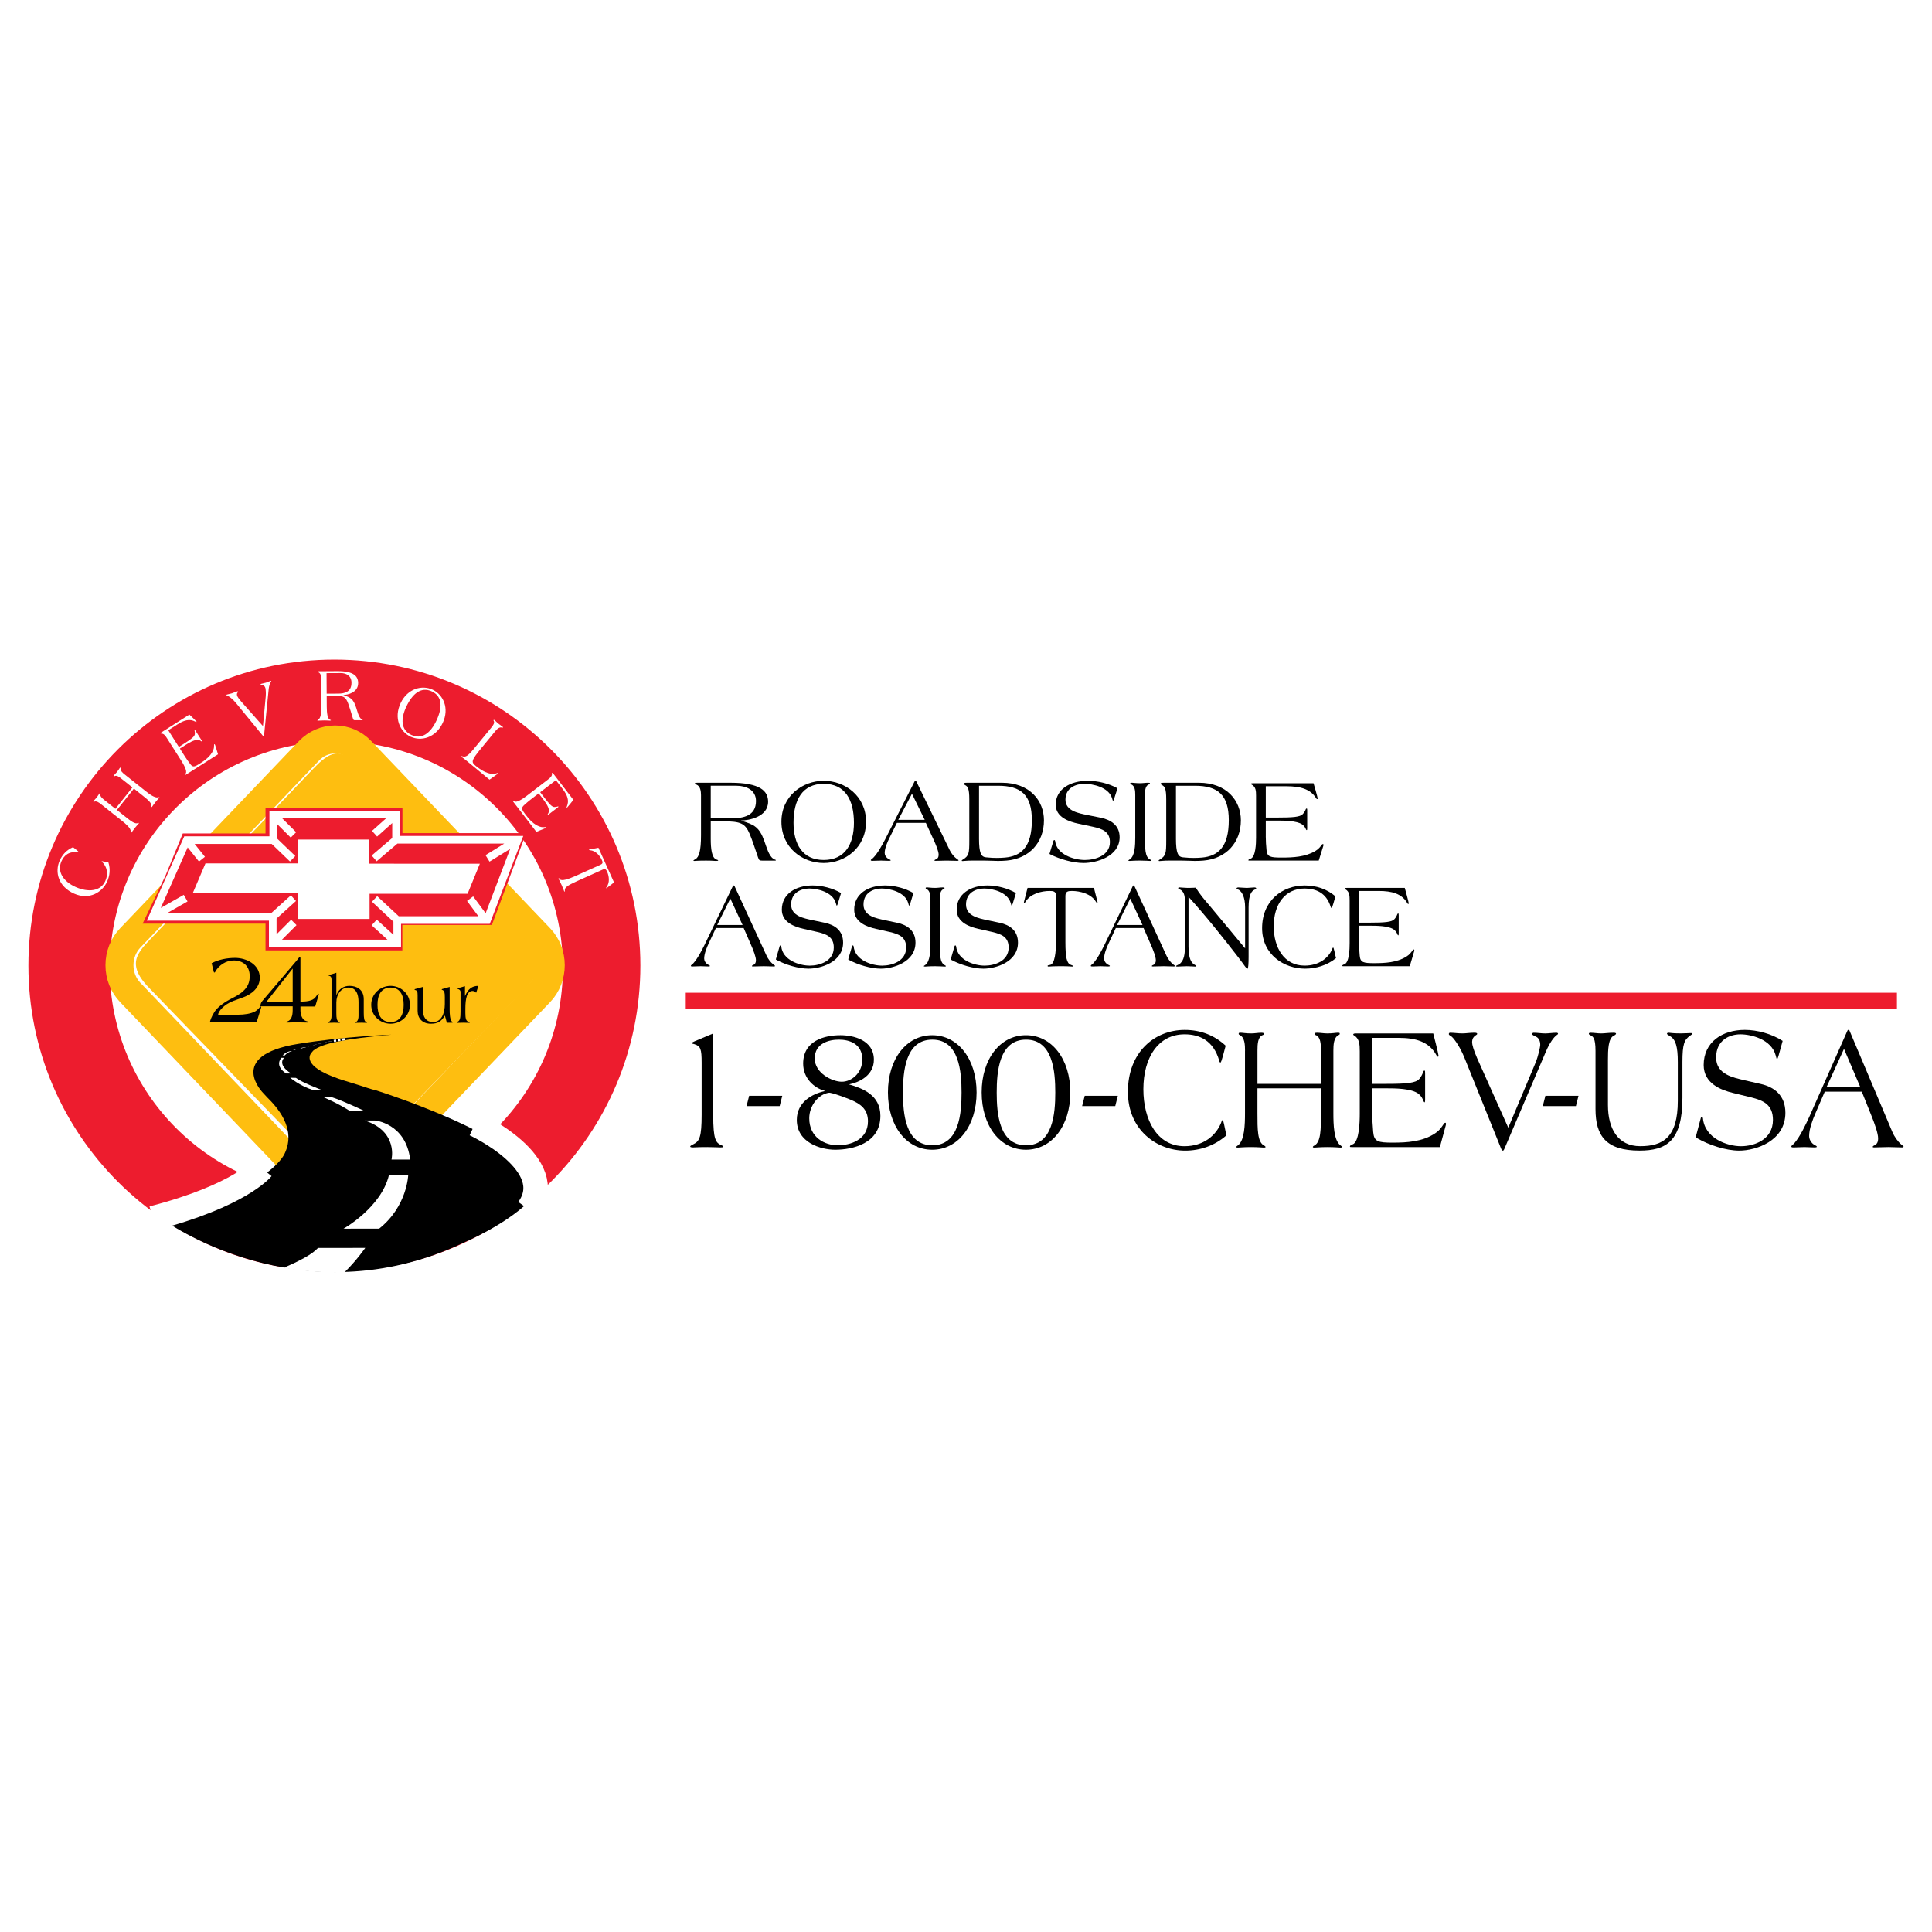 <?xml version="1.0" encoding="utf-8"?>
<!-- Generator: Adobe Illustrator 13.0.0, SVG Export Plug-In . SVG Version: 6.00 Build 14948)  -->
<!DOCTYPE svg PUBLIC "-//W3C//DTD SVG 1.0//EN" "http://www.w3.org/TR/2001/REC-SVG-20010904/DTD/svg10.dtd">
<svg version="1.0" id="Layer_1" xmlns="http://www.w3.org/2000/svg" xmlns:xlink="http://www.w3.org/1999/xlink" x="0px" y="0px"
	 width="192.756px" height="192.756px" viewBox="0 0 192.756 192.756" enable-background="new 0 0 192.756 192.756"
	 xml:space="preserve">
<g>
	<polygon fill-rule="evenodd" clip-rule="evenodd" fill="#FFFFFF" points="0,0 192.756,0 192.756,192.756 0,192.756 0,0 	"/>
	
		<line fill="none" stroke="#ED1C2E" stroke-width="1.581" stroke-miterlimit="2.613" x1="68.417" y1="99.834" x2="189.258" y2="99.834"/>
	<path fill-rule="evenodd" clip-rule="evenodd" d="M70.911,83.703c0,0.965,0.102,1.894,0.564,2.051
		c0.079,0.024,0.181,0.06,0.181,0.097c0,0.024-0.09,0.048-0.226,0.048c-0.113,0-0.316-0.036-0.994-0.036
		c-0.846,0-1.105,0.036-1.151,0.036c-0.045,0-0.102-0.012-0.102-0.048c0-0.024,0.102-0.073,0.181-0.121
		c0.384-0.205,0.576-0.844,0.576-2.4v-4.005c0-0.386-0.068-0.88-0.44-1.037c-0.124-0.048-0.169-0.097-0.169-0.133
		c0-0.037,0.056-0.06,0.226-0.06h3.318c3.002,0,3.759,0.844,3.759,1.894c0,1.532-1.964,1.87-2.676,1.87v0.024
		c1.298,0.386,1.806,0.639,2.303,2.039c0.214,0.579,0.439,1.447,0.879,1.749c0.192,0.133,0.271,0.097,0.271,0.157
		c0,0.024-0.012,0.036-0.079,0.036h-1.298c-0.248,0-0.305-0.024-0.406-0.326c-0.249-0.736-0.598-1.785-0.835-2.34
		c-0.451-1.05-0.88-1.255-2.652-1.255h-1.23V83.703L70.911,83.703z M70.911,81.641h2.088c1.14,0,2.426-0.229,2.426-1.725
		c0-1.109-0.993-1.521-1.941-1.521h-2.573V81.641L70.911,81.641z"/>
	<path fill-rule="evenodd" clip-rule="evenodd" d="M77.963,81.978c0-2.557,2.099-4.077,4.221-4.077c2.123,0,4.222,1.52,4.222,4.077
		c0,2.605-2.099,4.125-4.222,4.125C80.062,86.104,77.963,84.583,77.963,81.978L77.963,81.978z M85.198,82.087
		c0-2.268-0.869-3.884-3.014-3.884c-2.144,0-3.013,1.617-3.013,3.884c0,2.099,0.869,3.715,3.013,3.715
		C84.329,85.802,85.198,84.186,85.198,82.087L85.198,82.087z"/>
	<path fill-rule="evenodd" clip-rule="evenodd" d="M89.485,82.099l-0.722,1.459c-0.226,0.446-0.497,1.073-0.497,1.543
		c0,0.206,0.113,0.398,0.282,0.531c0.136,0.109,0.316,0.133,0.316,0.205c0,0.037-0.067,0.049-0.169,0.049
		c-0.271,0-0.53-0.024-0.79-0.024c-0.271,0-0.553,0.024-0.824,0.024c-0.102,0-0.204,0-0.204-0.061c0-0.072,0.169-0.157,0.237-0.229
		c0.463-0.47,0.892-1.278,1.163-1.785l2.968-5.838c0.022-0.048,0.045-0.072,0.079-0.072h0.022c0.035,0,0.08,0.047,0.08,0.072
		l3.33,6.852c0.158,0.326,0.429,0.664,0.71,0.869c0.102,0.073,0.17,0.109,0.17,0.133c0,0.024-0.012,0.061-0.113,0.061
		c-0.327,0-0.711-0.024-1.06-0.024c-0.351,0-0.825,0.024-1.14,0.024c-0.057,0-0.091-0.012-0.091-0.036
		c0-0.073,0.102-0.084,0.214-0.145c0.102-0.06,0.203-0.169,0.203-0.435c0-0.325-0.248-0.953-0.542-1.58l-0.733-1.592H89.485
		L89.485,82.099z M90.986,79.192l-1.366,2.605h2.641L90.986,79.192L90.986,79.192z"/>
	<path fill-rule="evenodd" clip-rule="evenodd" d="M96.707,79.759c0-1.085-0.146-1.291-0.429-1.436
		c-0.067-0.048-0.124-0.073-0.124-0.133c0-0.048,0.034-0.096,0.338-0.096h3.465c2.8,0,4.199,1.809,4.199,3.751
		c0,2.208-1.468,3.824-3.725,4.017c-0.282,0.024-0.576,0.036-0.869,0.036s-0.801-0.036-1.32-0.036h-1.287
		c-0.485,0-0.79,0.048-0.925,0.048c-0.045,0-0.079-0.012-0.079-0.036c0-0.049,0.045-0.073,0.125-0.121
		c0.598-0.362,0.631-0.639,0.631-1.894V79.759L96.707,79.759z M97.677,83.643c0,1.496,0.214,1.846,0.7,1.894
		c0.463,0.048,0.779,0.06,1.051,0.06c0.281,0,0.563-0.012,0.846-0.036c1.603-0.145,2.675-1.049,2.675-3.727
		c0-2.533-1.095-3.438-3.375-3.438h-1.896V83.643L97.677,83.643z"/>
	<path fill-rule="evenodd" clip-rule="evenodd" d="M107.609,82.183c-0.926-0.193-2.28-0.639-2.28-1.894
		c0-1.556,1.444-2.388,3.205-2.388c0.971,0,2.1,0.265,2.958,0.748l-0.316,0.989c-0.045,0.133-0.09,0.253-0.124,0.253
		s-0.057-0.108-0.102-0.253c-0.339-1.11-1.941-1.436-2.754-1.436c-0.824,0-1.896,0.374-1.896,1.58c0,1.158,1.389,1.363,2.179,1.532
		l1.331,0.266c1.005,0.205,1.896,0.748,1.896,1.954c0,1.918-2.313,2.569-3.6,2.569c-1.05,0-2.382-0.386-3.285-0.844
		c-0.079-0.036-0.112-0.061-0.112-0.073c0-0.012,0.011-0.048,0.022-0.072l0.372-1.219c0.012-0.048,0.046-0.084,0.091-0.084
		c0.033,0,0.067,0.037,0.079,0.097c0.146,1.351,1.873,1.894,2.968,1.894c1.038,0,2.494-0.446,2.494-1.785
		c0-1.05-0.768-1.328-1.704-1.532L107.609,82.183L107.609,82.183z"/>
	<path fill-rule="evenodd" clip-rule="evenodd" d="M113.265,79.312c0-0.386-0.023-0.905-0.418-1.062
		c-0.045-0.024-0.079-0.036-0.079-0.084c0-0.072,0.034-0.072,0.181-0.072c0.136,0,0.384,0.048,0.802,0.048
		c0.259,0,0.529-0.048,0.789-0.048c0.046,0,0.192,0,0.192,0.06c0,0.048-0.022,0.084-0.079,0.096
		c-0.384,0.121-0.418,0.591-0.418,1.062v4.246c0,1.097,0,1.954,0.508,2.195c0.091,0.036,0.125,0.072,0.125,0.108
		c0,0.024-0.057,0.036-0.125,0.036c-0.102,0-0.451-0.036-0.992-0.036c-0.633,0-0.938,0.036-1.039,0.036
		c-0.09,0-0.136-0.012-0.136-0.048c0-0.024,0.08-0.061,0.158-0.121c0.497-0.337,0.531-1.399,0.531-2.171V79.312L113.265,79.312z"/>
	<path fill-rule="evenodd" clip-rule="evenodd" d="M116.355,79.759c0-1.085-0.147-1.291-0.43-1.436
		c-0.067-0.048-0.124-0.073-0.124-0.133c0-0.048,0.034-0.096,0.339-0.096h3.465c2.8,0,4.198,1.809,4.198,3.751
		c0,2.208-1.467,3.824-3.725,4.017c-0.281,0.024-0.575,0.036-0.868,0.036c-0.294,0-0.802-0.036-1.321-0.036h-1.287
		c-0.484,0-0.789,0.048-0.925,0.048c-0.045,0-0.079-0.012-0.079-0.036c0-0.049,0.045-0.073,0.124-0.121
		c0.599-0.362,0.633-0.639,0.633-1.894V79.759L116.355,79.759z M117.325,83.643c0,1.496,0.215,1.846,0.7,1.894
		c0.463,0.048,0.779,0.06,1.05,0.06c0.282,0,0.564-0.012,0.847-0.036c1.603-0.145,2.675-1.049,2.675-3.727
		c0-2.533-1.095-3.438-3.375-3.438h-1.896V83.643L117.325,83.643z"/>
	<path fill-rule="evenodd" clip-rule="evenodd" d="M126.286,83.438c0,0.471,0.034,0.928,0.079,1.399
		c0.068,0.663,0.384,0.723,1.536,0.723c1.095,0,2.324-0.06,3.307-0.639c0.361-0.217,0.485-0.398,0.677-0.651
		c0.034-0.036,0.068-0.06,0.102-0.06c0.034,0,0.057,0.024,0.057,0.06c0,0.036,0,0.084-0.022,0.145l-0.451,1.448h-6.862
		c-0.113,0-0.158,0-0.158-0.036c0-0.048,0.057-0.108,0.203-0.145c0.53-0.157,0.564-1.532,0.564-2.099v-4.21
		c0-0.458-0.022-0.869-0.429-1.085c-0.046-0.024-0.079-0.037-0.079-0.073c0-0.072,0.135-0.072,0.236-0.072h6.005l0.203,0.7
		c0.091,0.302,0.215,0.784,0.215,0.833c0,0.036-0.034,0.048-0.068,0.048c-0.033,0-0.079-0.06-0.112-0.121
		c-0.576-0.892-1.569-1.158-2.946-1.158h-2.055v3.124h1.096c1.625,0,2.313-0.06,2.584-0.337c0.17-0.181,0.237-0.313,0.316-0.506
		c0.022-0.037,0.045-0.061,0.079-0.061c0.057,0,0.057,0.073,0.057,0.193v1.773c0,0.073,0,0.193-0.046,0.193
		c-0.022,0-0.045-0.024-0.067-0.06c-0.079-0.181-0.158-0.338-0.384-0.507c-0.541-0.386-1.873-0.386-2.539-0.386h-1.096V83.438
		L126.286,83.438z"/>
	<path fill-rule="evenodd" clip-rule="evenodd" d="M71.426,92.591l-0.693,1.477c-0.217,0.452-0.477,1.086-0.477,1.562
		c0,0.208,0.109,0.403,0.271,0.537c0.13,0.109,0.303,0.134,0.303,0.208c0,0.036-0.065,0.049-0.163,0.049
		c-0.26,0-0.509-0.025-0.758-0.025c-0.26,0-0.53,0.025-0.79,0.025c-0.097,0-0.195,0-0.195-0.062c0-0.073,0.163-0.158,0.228-0.231
		c0.444-0.477,0.855-1.294,1.115-1.807l2.847-5.908c0.021-0.049,0.043-0.073,0.075-0.073h0.022c0.032,0,0.076,0.049,0.076,0.073
		l3.193,6.933c0.151,0.33,0.411,0.672,0.682,0.879c0.097,0.073,0.163,0.11,0.163,0.134c0,0.025-0.011,0.062-0.109,0.062
		c-0.313,0-0.682-0.025-1.017-0.025c-0.336,0-0.79,0.025-1.093,0.025c-0.054,0-0.086-0.013-0.086-0.037
		c0-0.074,0.097-0.086,0.205-0.147c0.097-0.061,0.195-0.171,0.195-0.439c0-0.33-0.238-0.964-0.52-1.599l-0.704-1.611H71.426
		L71.426,92.591z M72.865,89.65l-1.31,2.636h2.533L72.865,89.65L72.865,89.65z"/>
	<path fill-rule="evenodd" clip-rule="evenodd" d="M80.19,92.677c-0.888-0.195-2.187-0.647-2.187-1.916
		c0-1.575,1.386-2.417,3.074-2.417c0.931,0,2.014,0.269,2.836,0.757l-0.303,1.001c-0.044,0.134-0.087,0.256-0.12,0.256
		s-0.054-0.11-0.098-0.256c-0.324-1.123-1.861-1.453-2.641-1.453c-0.79,0-1.819,0.378-1.819,1.599c0,1.172,1.332,1.379,2.089,1.55
		l1.277,0.269c0.964,0.208,1.819,0.757,1.819,1.978c0,1.94-2.219,2.6-3.453,2.6c-1.007,0-2.284-0.391-3.15-0.854
		c-0.076-0.037-0.108-0.062-0.108-0.073c0-0.012,0.011-0.049,0.022-0.074l0.357-1.232c0.01-0.049,0.043-0.085,0.086-0.085
		c0.032,0,0.065,0.036,0.076,0.098c0.141,1.367,1.797,1.917,2.847,1.917c0.996,0,2.393-0.452,2.393-1.807
		c0-1.062-0.736-1.343-1.635-1.55L80.19,92.677L80.19,92.677z"/>
	<path fill-rule="evenodd" clip-rule="evenodd" d="M87.41,92.677c-0.888-0.195-2.187-0.647-2.187-1.916
		c0-1.575,1.386-2.417,3.074-2.417c0.931,0,2.014,0.269,2.836,0.757l-0.303,1.001c-0.043,0.134-0.086,0.256-0.119,0.256
		s-0.054-0.11-0.097-0.256c-0.325-1.123-1.862-1.453-2.642-1.453c-0.79,0-1.819,0.378-1.819,1.599c0,1.172,1.332,1.379,2.09,1.55
		l1.277,0.269c0.963,0.208,1.819,0.757,1.819,1.978c0,1.94-2.219,2.6-3.454,2.6c-1.007,0-2.284-0.391-3.149-0.854
		c-0.076-0.037-0.108-0.062-0.108-0.073c0-0.012,0.011-0.049,0.021-0.074l0.357-1.232c0.011-0.049,0.043-0.085,0.086-0.085
		c0.033,0,0.065,0.036,0.076,0.098c0.141,1.367,1.797,1.917,2.847,1.917c0.996,0,2.393-0.452,2.393-1.807
		c0-1.062-0.736-1.343-1.635-1.55L87.41,92.677L87.41,92.677z"/>
	<path fill-rule="evenodd" clip-rule="evenodd" d="M92.832,89.772c0-0.391-0.022-0.915-0.401-1.075
		c-0.043-0.024-0.076-0.037-0.076-0.084c0-0.074,0.033-0.074,0.173-0.074c0.129,0,0.368,0.049,0.768,0.049
		c0.25,0,0.509-0.049,0.758-0.049c0.042,0,0.184,0,0.184,0.061c0,0.049-0.022,0.085-0.076,0.097c-0.368,0.123-0.4,0.598-0.4,1.075
		v4.296c0,1.111,0,1.977,0.487,2.221c0.087,0.037,0.119,0.073,0.119,0.11c0,0.025-0.054,0.037-0.119,0.037
		c-0.098,0-0.433-0.037-0.953-0.037c-0.605,0-0.898,0.037-0.995,0.037c-0.087,0-0.13-0.012-0.13-0.048
		c0-0.025,0.076-0.062,0.152-0.122c0.476-0.342,0.509-1.416,0.509-2.197V89.772L92.832,89.772z"/>
	<path fill-rule="evenodd" clip-rule="evenodd" d="M97.635,92.677c-0.887-0.195-2.186-0.647-2.186-1.916
		c0-1.575,1.385-2.417,3.074-2.417c0.931,0,2.014,0.269,2.836,0.757l-0.303,1.001c-0.044,0.134-0.087,0.256-0.119,0.256
		s-0.055-0.11-0.098-0.256c-0.324-1.123-1.862-1.453-2.642-1.453c-0.79,0-1.818,0.378-1.818,1.599c0,1.172,1.332,1.379,2.089,1.55
		l1.277,0.269c0.964,0.208,1.818,0.757,1.818,1.978c0,1.94-2.219,2.6-3.452,2.6c-1.007,0-2.284-0.391-3.15-0.854
		c-0.076-0.037-0.108-0.062-0.108-0.073c0-0.012,0.011-0.049,0.021-0.074l0.357-1.232c0.011-0.049,0.043-0.085,0.086-0.085
		c0.032,0,0.065,0.036,0.076,0.098c0.14,1.367,1.797,1.917,2.847,1.917c0.996,0,2.392-0.452,2.392-1.807
		c0-1.062-0.735-1.343-1.634-1.55L97.635,92.677L97.635,92.677z"/>
	<path fill-rule="evenodd" clip-rule="evenodd" d="M109.142,88.588l0.346,1.355c0.011,0.048,0.022,0.085,0.022,0.122
		c0,0.024,0,0.048-0.022,0.048c-0.043,0-0.086-0.061-0.141-0.134c-0.476-0.806-1.591-1.086-2.403-1.086
		c-0.379,0-0.648,0.037-0.648,0.5v4.614c0,1.525,0.141,2.099,0.519,2.246c0.163,0.061,0.271,0.109,0.271,0.134
		c0,0.037-0.044,0.048-0.12,0.048c-0.075,0-0.335-0.037-1.093-0.037c-0.854,0-1.147,0.037-1.256,0.037
		c-0.087,0-0.097-0.037-0.097-0.073c0-0.061,0.118-0.061,0.271-0.097c0.433-0.123,0.573-1.208,0.573-2.478v-4.394
		c0-0.464-0.271-0.5-0.649-0.5c-0.812,0-1.927,0.28-2.403,1.086c-0.054,0.073-0.098,0.134-0.141,0.134
		c-0.021,0-0.021-0.024-0.021-0.048c0-0.037,0.011-0.074,0.021-0.122l0.347-1.355H109.142L109.142,88.588z"/>
	<path fill-rule="evenodd" clip-rule="evenodd" d="M111.325,92.591l-0.692,1.477c-0.217,0.452-0.477,1.086-0.477,1.562
		c0,0.208,0.108,0.403,0.271,0.537c0.13,0.109,0.303,0.134,0.303,0.208c0,0.036-0.065,0.049-0.162,0.049
		c-0.261,0-0.51-0.025-0.759-0.025c-0.259,0-0.529,0.025-0.79,0.025c-0.097,0-0.194,0-0.194-0.062c0-0.073,0.162-0.158,0.228-0.231
		c0.443-0.477,0.854-1.294,1.114-1.807l2.848-5.908c0.021-0.049,0.043-0.073,0.075-0.073h0.021c0.032,0,0.076,0.049,0.076,0.073
		l3.193,6.933c0.151,0.33,0.411,0.672,0.682,0.879c0.098,0.073,0.162,0.11,0.162,0.134c0,0.025-0.011,0.062-0.107,0.062
		c-0.314,0-0.683-0.025-1.018-0.025c-0.336,0-0.79,0.025-1.094,0.025c-0.054,0-0.086-0.013-0.086-0.037
		c0-0.074,0.097-0.086,0.205-0.147c0.098-0.061,0.194-0.171,0.194-0.439c0-0.33-0.237-0.964-0.52-1.599l-0.703-1.611H111.325
		L111.325,92.591z M112.766,89.65l-1.311,2.636h2.533L112.766,89.65L112.766,89.65z"/>
	<path fill-rule="evenodd" clip-rule="evenodd" d="M118.229,90.003c-0.011-0.646-0.086-1.099-0.584-1.294
		c-0.055-0.024-0.098-0.061-0.098-0.085c0-0.048,0.021-0.085,0.141-0.085c0.108,0,0.541,0.049,0.801,0.049
		c0.271,0,0.585-0.012,0.812-0.024c0.39,0.623,0.844,1.184,1.32,1.721l3.604,4.333v-4.077c0-1.037-0.313-1.55-0.606-1.745
		c-0.141-0.086-0.248-0.086-0.248-0.146c0-0.061,0.064-0.11,0.184-0.11c0.162,0,0.628,0.049,0.845,0.049
		c0.227,0,0.519-0.049,0.746-0.049c0.151,0,0.185,0.061,0.185,0.098s-0.054,0.073-0.174,0.134c-0.27,0.122-0.584,0.452-0.584,1.77
		v4.943c0,0.647-0.033,1.16-0.108,1.16h-0.021c-0.108,0-0.238-0.281-0.909-1.148c-1.32-1.708-3.27-4.174-4.958-6.017v4.968
		c0,1.245,0.314,1.611,0.552,1.77c0.152,0.11,0.228,0.11,0.228,0.171c0,0.037-0.032,0.048-0.087,0.048
		c-0.13,0-0.476-0.037-0.866-0.037c-0.227,0-0.822,0.037-0.952,0.037c-0.076,0-0.118-0.012-0.118-0.048
		c0-0.074,0.27-0.122,0.432-0.281c0.347-0.341,0.466-0.83,0.466-1.916V90.003L118.229,90.003z"/>
	<path fill-rule="evenodd" clip-rule="evenodd" d="M133.033,90.138c-0.086,0.28-0.14,0.451-0.194,0.451
		c-0.021,0-0.065-0.049-0.076-0.109c-0.433-1.416-1.493-1.831-2.598-1.831c-1.971,0-3.085,1.599-3.085,3.772
		c0,2.124,1.039,3.918,3.074,3.918c1.439,0,2.359-0.745,2.739-1.6c0.043-0.109,0.064-0.195,0.118-0.195
		c0.033,0,0.055,0.073,0.108,0.293l0.174,0.757c-0.889,0.72-1.992,1.05-3.086,1.05c-2.1,0-4.286-1.404-4.286-4.04
		c0-2.747,2.013-4.26,4.254-4.26c1.18,0,2.219,0.366,3.063,1.086L133.033,90.138L133.033,90.138z"/>
	<path fill-rule="evenodd" clip-rule="evenodd" d="M135.585,93.946c0,0.477,0.032,0.94,0.075,1.416
		c0.065,0.672,0.368,0.733,1.473,0.733c1.05,0,2.229-0.061,3.172-0.647c0.347-0.22,0.465-0.403,0.649-0.659
		c0.032-0.037,0.064-0.061,0.098-0.061c0.032,0,0.054,0.024,0.054,0.061s0,0.085-0.021,0.146l-0.433,1.464h-6.582
		c-0.108,0-0.151,0-0.151-0.037c0-0.049,0.054-0.109,0.195-0.146c0.508-0.158,0.541-1.55,0.541-2.124v-4.26
		c0-0.464-0.022-0.879-0.412-1.099c-0.043-0.025-0.076-0.037-0.076-0.074c0-0.073,0.131-0.073,0.228-0.073h5.759l0.195,0.708
		c0.087,0.306,0.205,0.794,0.205,0.843c0,0.036-0.032,0.049-0.064,0.049s-0.075-0.062-0.108-0.122
		c-0.552-0.904-1.504-1.172-2.825-1.172h-1.97v3.162h1.05c1.559,0,2.219-0.062,2.479-0.342c0.162-0.183,0.228-0.317,0.304-0.513
		c0.021-0.037,0.043-0.061,0.075-0.061c0.055,0,0.055,0.073,0.055,0.195v1.794c0,0.073,0,0.195-0.044,0.195
		c-0.021,0-0.043-0.024-0.065-0.061c-0.075-0.183-0.15-0.342-0.367-0.513c-0.52-0.39-1.797-0.39-2.436-0.39h-1.05V93.946
		L135.585,93.946z"/>
	<path fill-rule="evenodd" clip-rule="evenodd" d="M71.158,111.236c0,2.48,0.26,2.764,0.794,3.012c0.129,0.055,0.23,0.09,0.216,0.16
		c0,0.053-0.101,0.07-0.26,0.07c-0.361,0-0.779-0.035-1.328-0.035c-0.953,0-1.27,0.035-1.429,0.035
		c-0.202,0-0.289-0.035-0.289-0.088c0-0.07,0.115-0.125,0.317-0.23c0.621-0.301,0.823-0.744,0.823-2.941v-5.189
		c0-1.383-0.101-1.666-0.75-1.861c-0.13-0.035-0.202-0.035-0.202-0.088c0-0.09,0.101-0.125,0.26-0.195l1.847-0.779V111.236
		L71.158,111.236z"/>
	<polygon fill-rule="evenodd" clip-rule="evenodd" points="74.483,110.352 74.743,109.324 78.048,109.324 77.788,110.352 
		74.483,110.352 	"/>
	<path fill-rule="evenodd" clip-rule="evenodd" d="M83.855,103.283c1.255,0,3.333,0.459,3.333,2.443c0,1.561-1.429,2.25-2.482,2.463
		l-0.028-0.035h0.028v0.035c1.342,0.391,3.132,1.045,3.132,3.137c0,2.764-2.785,3.383-4.503,3.383c-1.457,0-3.838-0.709-3.838-2.977
		c0-1.789,1.559-2.604,2.771-2.869v-0.035c-1.039-0.283-2.136-1.24-2.136-2.711C80.132,103.814,82.282,103.283,83.855,103.283
		L83.855,103.283z M86.597,111.875c0-1.258-0.808-1.754-1.659-2.127c-0.375-0.158-1.948-0.762-2.237-0.725
		c-1.024,0.141-1.962,1.256-1.962,2.549c0,1.896,1.53,2.693,2.842,2.693C84.793,114.266,86.597,113.752,86.597,111.875
		L86.597,111.875z M83.985,107.924c0.995,0,2.049-0.885,2.049-2.215c0-1.576-1.284-1.984-2.338-1.984
		c-0.981,0-2.41,0.355-2.41,1.879C81.286,107.055,83.019,107.924,83.985,107.924L83.985,107.924z"/>
	<path fill-rule="evenodd" clip-rule="evenodd" d="M97.435,109.006v-0.02c0,3.348-1.861,5.723-4.43,5.723
		c-2.569,0-4.416-2.375-4.416-5.723c0-3.33,1.847-5.703,4.416-5.703C95.574,103.283,97.435,105.656,97.435,109.006L97.435,109.006z
		 M90.09,109.006c0,2.072,0.231,5.26,2.93,5.26c2.684,0,2.915-3.188,2.915-5.26c0-2.074-0.231-5.281-2.915-5.281
		C90.321,103.725,90.09,106.932,90.09,109.006L90.09,109.006z"/>
	<path fill-rule="evenodd" clip-rule="evenodd" d="M106.787,109.006v-0.02c0,3.348-1.861,5.723-4.43,5.723
		c-2.569,0-4.416-2.375-4.416-5.723c0-3.33,1.847-5.703,4.416-5.703C104.926,103.283,106.787,105.656,106.787,109.006
		L106.787,109.006z M99.442,109.006c0,2.072,0.23,5.26,2.929,5.26c2.685,0,2.915-3.188,2.915-5.26c0-2.074-0.23-5.281-2.915-5.281
		C99.673,103.725,99.442,106.932,99.442,109.006L99.442,109.006z"/>
	<polygon fill-rule="evenodd" clip-rule="evenodd" points="107.964,110.352 108.224,109.324 111.528,109.324 111.269,110.352 
		107.964,110.352 	"/>
	<path fill-rule="evenodd" clip-rule="evenodd" d="M122.011,105.355c-0.115,0.408-0.188,0.656-0.26,0.656
		c-0.028,0-0.086-0.072-0.101-0.16c-0.577-2.055-1.991-2.658-3.463-2.658c-2.627,0-4.113,2.32-4.113,5.475
		c0,3.082,1.386,5.688,4.099,5.688c1.919,0,3.146-1.082,3.65-2.322c0.058-0.158,0.087-0.283,0.159-0.283
		c0.043,0,0.072,0.107,0.145,0.426l0.23,1.098c-1.184,1.047-2.655,1.523-4.112,1.523c-2.8,0-5.715-2.037-5.715-5.863
		c0-3.986,2.684-6.182,5.671-6.182c1.573,0,2.959,0.531,4.084,1.576L122.011,105.355L122.011,105.355z"/>
	<path fill-rule="evenodd" clip-rule="evenodd" d="M124.218,104.824c0-0.568-0.028-1.33-0.533-1.559
		c-0.059-0.037-0.102-0.055-0.102-0.125c0-0.105,0.043-0.105,0.23-0.105c0.174,0,0.491,0.07,1.025,0.07
		c0.332,0,0.678-0.07,1.01-0.07c0.058,0,0.245,0,0.245,0.088c0,0.07-0.028,0.123-0.101,0.143c-0.491,0.176-0.534,0.867-0.534,1.559
		v3.312h6.335v-3.312c0-0.691-0.043-1.383-0.534-1.559c-0.071-0.02-0.101-0.072-0.101-0.143c0-0.088,0.188-0.088,0.245-0.088
		c0.332,0,0.678,0.07,1.01,0.07c0.534,0,0.852-0.07,1.025-0.07c0.187,0,0.23,0,0.23,0.105c0,0.07-0.044,0.088-0.102,0.125
		c-0.505,0.229-0.533,0.99-0.533,1.559v6.236c0,1.133,0.043,2.691,0.678,3.188c0.101,0.09,0.202,0.143,0.202,0.178
		c0,0.053-0.058,0.07-0.173,0.07c-0.13,0-0.52-0.053-1.328-0.053c-0.692,0-1.14,0.053-1.27,0.053c-0.087,0-0.158-0.018-0.158-0.053
		c0-0.053,0.042-0.105,0.158-0.158c0.649-0.355,0.649-1.613,0.649-3.225v-2.48h-6.335v2.48c0,1.611,0,2.869,0.649,3.225
		c0.115,0.053,0.159,0.105,0.159,0.158c0,0.035-0.072,0.053-0.159,0.053c-0.13,0-0.577-0.053-1.27-0.053
		c-0.809,0-1.198,0.053-1.328,0.053c-0.115,0-0.173-0.018-0.173-0.07c0-0.035,0.101-0.088,0.202-0.178
		c0.635-0.496,0.678-2.055,0.678-3.188V104.824L124.218,104.824z"/>
	<path fill-rule="evenodd" clip-rule="evenodd" d="M136.903,110.883c0,0.689,0.043,1.363,0.101,2.055
		c0.087,0.975,0.49,1.062,1.963,1.062c1.399,0,2.973-0.088,4.228-0.938c0.462-0.32,0.621-0.586,0.866-0.957
		c0.043-0.055,0.087-0.09,0.13-0.09s0.072,0.035,0.072,0.09c0,0.053,0,0.123-0.029,0.211l-0.577,2.127h-8.773
		c-0.145,0-0.202,0-0.202-0.053c0-0.07,0.072-0.16,0.26-0.213c0.679-0.23,0.722-2.25,0.722-3.082v-6.184
		c0-0.674-0.028-1.275-0.549-1.594c-0.057-0.035-0.101-0.053-0.101-0.107c0-0.105,0.173-0.105,0.303-0.105h7.677l0.26,1.027
		c0.115,0.443,0.275,1.152,0.275,1.223c0,0.053-0.044,0.07-0.088,0.07c-0.043,0-0.101-0.088-0.144-0.176
		c-0.736-1.312-2.006-1.701-3.766-1.701h-2.627v4.588h1.399c2.078,0,2.958-0.088,3.305-0.496c0.217-0.266,0.303-0.461,0.404-0.744
		c0.028-0.053,0.057-0.088,0.101-0.088c0.072,0,0.072,0.105,0.072,0.283v2.604c0,0.107,0,0.283-0.058,0.283
		c-0.029,0-0.059-0.035-0.087-0.088c-0.101-0.266-0.202-0.496-0.49-0.744c-0.692-0.566-2.396-0.566-3.247-0.566h-1.399V110.883
		L136.903,110.883z"/>
	<path fill-rule="evenodd" clip-rule="evenodd" d="M150.107,114.586c-0.044,0.105-0.088,0.211-0.159,0.211h-0.029
		c-0.072,0-0.115-0.105-0.158-0.211l-3.637-9.018c-0.419-1.045-0.967-1.844-1.27-2.127c-0.188-0.141-0.304-0.176-0.304-0.266
		c0-0.105,0.059-0.141,0.13-0.141c0.39,0,0.794,0.07,1.198,0.07c0.375,0,0.779-0.07,1.168-0.07c0.174,0,0.332,0,0.332,0.123
		c0,0.07-0.13,0.107-0.244,0.213c-0.13,0.105-0.261,0.266-0.261,0.639c0,0.193,0.131,0.725,0.505,1.576l3.103,6.926l2.67-6.359
		c0.361-0.85,0.52-1.771,0.52-1.896c0-0.441-0.173-0.707-0.404-0.814c-0.245-0.123-0.418-0.195-0.418-0.283
		c0-0.07,0.087-0.123,0.173-0.123c0.375,0,0.765,0.07,1.141,0.07c0.36,0,0.75-0.07,1.125-0.07c0.087,0,0.158,0.035,0.158,0.105
		s-0.129,0.088-0.359,0.336c-0.376,0.426-0.649,0.957-0.881,1.506L150.107,114.586L150.107,114.586z"/>
	<polygon fill-rule="evenodd" clip-rule="evenodd" points="153.924,110.352 154.184,109.324 157.488,109.324 157.229,110.352 
		153.924,110.352 	"/>
	<path fill-rule="evenodd" clip-rule="evenodd" d="M159.183,104.824c0-1.258-0.259-1.4-0.447-1.506
		c-0.145-0.072-0.216-0.107-0.216-0.178c0-0.053,0.028-0.105,0.158-0.105c0.347,0,0.722,0.07,1.068,0.07
		c0.346,0,0.722-0.07,1.27-0.07c0.101,0,0.217,0.035,0.217,0.088c0,0.035-0.044,0.123-0.202,0.195
		c-0.577,0.248-0.606,1.381-0.606,2.48v4.447c0,2.391,1.011,4.109,3.219,4.109c2.265,0,3.751-0.869,3.751-4.518v-3.881
		c0-1.541-0.216-2.268-0.793-2.586c-0.217-0.125-0.289-0.178-0.289-0.248s0.13-0.088,0.173-0.088c0.13,0,0.332,0.07,1.169,0.07
		c0.376,0,0.909-0.035,1.024-0.035s0.159,0.035,0.159,0.07c0,0.053-0.13,0.125-0.246,0.213c-0.548,0.389-0.735,0.832-0.735,2.604
		v3.578c0,4.342-1.631,5.262-4.285,5.262c-3.319,0-4.388-1.451-4.388-4.145V104.824L159.183,104.824z"/>
	<path fill-rule="evenodd" clip-rule="evenodd" d="M172.892,109.041c-1.183-0.285-2.915-0.939-2.915-2.783
		c0-2.285,1.847-3.506,4.099-3.506c1.241,0,2.684,0.389,3.78,1.098l-0.403,1.453c-0.059,0.193-0.116,0.371-0.159,0.371
		s-0.072-0.16-0.13-0.371c-0.434-1.631-2.482-2.109-3.521-2.109c-1.054,0-2.425,0.549-2.425,2.32c0,1.701,1.775,2.002,2.785,2.252
		l1.703,0.389c1.284,0.301,2.424,1.098,2.424,2.871c0,2.816-2.958,3.771-4.604,3.771c-1.342,0-3.045-0.566-4.199-1.238
		c-0.101-0.055-0.145-0.09-0.145-0.107s0.015-0.07,0.029-0.105l0.476-1.791c0.015-0.07,0.059-0.123,0.116-0.123
		c0.043,0,0.086,0.053,0.101,0.141c0.188,1.986,2.396,2.783,3.795,2.783c1.328,0,3.189-0.656,3.189-2.623
		c0-1.541-0.981-1.947-2.179-2.25L172.892,109.041L172.892,109.041z"/>
	<path fill-rule="evenodd" clip-rule="evenodd" d="M182.057,108.916l-0.924,2.145c-0.288,0.654-0.635,1.576-0.635,2.268
		c0,0.301,0.145,0.584,0.36,0.779c0.174,0.158,0.404,0.195,0.404,0.301c0,0.053-0.087,0.07-0.217,0.07
		c-0.346,0-0.678-0.035-1.01-0.035c-0.346,0-0.707,0.035-1.053,0.035c-0.13,0-0.26,0-0.26-0.088c0-0.105,0.216-0.23,0.303-0.338
		c0.592-0.689,1.14-1.877,1.486-2.621l3.795-8.574c0.029-0.07,0.058-0.105,0.102-0.105h0.028c0.043,0,0.102,0.07,0.102,0.105
		l4.256,10.062c0.203,0.479,0.549,0.975,0.91,1.275c0.13,0.107,0.216,0.16,0.216,0.195s-0.014,0.088-0.145,0.088
		c-0.418,0-0.908-0.035-1.355-0.035s-1.054,0.035-1.458,0.035c-0.072,0-0.115-0.018-0.115-0.053c0-0.105,0.129-0.123,0.274-0.213
		c0.13-0.088,0.259-0.248,0.259-0.637c0-0.479-0.316-1.4-0.691-2.322l-0.938-2.338H182.057L182.057,108.916z M183.976,104.646
		l-1.745,3.826h3.376L183.976,104.646L183.976,104.646z"/>
	
		<path fill-rule="evenodd" clip-rule="evenodd" fill="#FFFFFF" stroke="#DA9B3B" stroke-width="1.715" stroke-miterlimit="2.613" d="
		M36.076,114.713c-0.7,0.699-1.63,1.084-2.621,1.084c-0.989,0-1.92-0.385-2.62-1.084L12.868,96.745c-0.7-0.7-1.085-1.63-1.085-2.621
		c0-0.99,0.385-1.92,1.085-2.62l17.967-17.968c0.7-0.7,1.631-1.085,2.62-1.085c0.991,0,1.921,0.386,2.621,1.085l17.968,17.968
		c1.444,1.445,1.444,3.795,0,5.241L36.076,114.713L36.076,114.713z"/>
	<path fill-rule="evenodd" clip-rule="evenodd" fill="#ED1C2E" d="M33.363,126.863c16.86,0,30.528-13.668,30.528-30.527
		c0-16.86-13.668-30.528-30.528-30.528S2.834,79.476,2.834,96.336C2.834,113.195,16.503,126.863,33.363,126.863L33.363,126.863z"/>
	<path fill-rule="evenodd" clip-rule="evenodd" fill="#FFFFFF" d="M33.553,119.17c12.484,0,22.604-10.121,22.604-22.604
		c0-12.484-10.12-22.604-22.604-22.604c-12.483,0-22.604,10.12-22.604,22.604C10.949,109.049,21.069,119.17,33.553,119.17
		L33.553,119.17z"/>
	
		<path fill-rule="evenodd" clip-rule="evenodd" fill="#FFFFFF" stroke="#FEBE10" stroke-width="2.793" stroke-miterlimit="2.613" d="
		M36.036,117.689c-0.694,0.729-1.532,0.551-2.515,0.551s-1.993,0.178-2.688-0.551L12.997,99.02
		c-0.695-0.727-1.078-1.693-1.078-2.722c0-1.028,0.383-1.995,1.078-2.723l17.836-18.67c0.695-0.728,1.619-1.128,2.602-1.128
		s1.907,0.4,2.601,1.128l17.837,18.67c1.435,1.501,1.435,3.943,0,5.445L36.036,117.689L36.036,117.689z"/>
	<path fill-rule="evenodd" clip-rule="evenodd" fill="#FEBE10" d="M36.067,115.52c-0.638,0.66-1.488,1.023-2.392,1.023
		c-0.904,0-1.753-0.363-2.392-1.023L14.881,98.566c-0.638-0.66-1.325-1.506-1.325-2.439s0.816-1.773,1.455-2.434l16.273-17.025
		c0.639-0.66,1.473-1.493,2.377-1.493s1.769,0.75,2.301,1.481l16.402,17.037c1.904,1.878,1.666,3.334,0.105,4.873L36.067,115.52
		L36.067,115.52z"/>
	<path fill-rule="evenodd" clip-rule="evenodd" d="M33.558,99.252h0.02c0.216-0.584,0.705-0.893,1.292-0.893
		c0.685,0,1.423,0.336,1.423,1.326v1.346c0,0.543,0.046,0.832,0.202,0.914c0.071,0.041,0.124,0.062,0.124,0.076
		c0,0.021-0.039,0.027-0.065,0.027c-0.071,0-0.313-0.014-0.522-0.014c-0.208,0-0.45,0.014-0.542,0.014c-0.026,0-0.045,0-0.045-0.027
		c0-0.035,0.058-0.041,0.11-0.076c0.183-0.131,0.216-0.371,0.216-0.598v-1.346c0-1.17-0.476-1.471-1.031-1.471
		c-0.699,0-1.182,0.674-1.182,1.484v1.057c0,0.502,0.033,0.736,0.236,0.873c0.065,0.041,0.117,0.068,0.117,0.082
		c0,0.021-0.02,0.021-0.052,0.021c-0.111,0-0.352-0.014-0.542-0.014c-0.189,0-0.43,0.014-0.541,0.014
		c-0.033,0-0.059-0.006-0.059-0.035c0-0.02,0.059-0.041,0.124-0.082c0.202-0.123,0.235-0.357,0.235-0.584v-3.621
		c0-0.186-0.052-0.336-0.235-0.371c-0.026-0.008-0.059-0.014-0.059-0.041c0-0.014,0.039-0.041,0.059-0.041l0.717-0.22V99.252
		L33.558,99.252z"/>
	<path fill-rule="evenodd" clip-rule="evenodd" d="M38.97,98.359c0.985,0,1.931,0.756,1.931,1.889c0,1.135-0.946,1.891-1.931,1.891
		c-0.986,0-1.932-0.756-1.932-1.891C37.038,99.115,37.984,98.359,38.97,98.359L38.97,98.359z M38.97,101.967
		c0.966,0,1.311-0.783,1.305-1.719c0.006-0.934-0.339-1.717-1.305-1.717c-0.966,0-1.312,0.783-1.306,1.717
		C37.658,101.184,38.003,101.967,38.97,101.967L38.97,101.967z"/>
	<path fill-rule="evenodd" clip-rule="evenodd" d="M42.188,98.461v2.303c0,0.633,0.274,1.203,1.024,1.203
		c0.809,0,1.168-0.832,1.168-1.801v-0.674c0-0.508-0.052-0.625-0.208-0.707c-0.046-0.021-0.105-0.035-0.105-0.076
		c0-0.014,0.014-0.02,0.059-0.035l0.737-0.213v2.303c0,0.33,0.02,0.969,0.229,1.162c0.045,0.047,0.072,0.061,0.072,0.082
		c0,0.02-0.033,0.027-0.104,0.027h-0.477l-0.196-0.715c-0.346,0.578-0.698,0.818-1.396,0.818c-0.835,0-1.325-0.529-1.325-1.285
		v-1.553c0-0.398-0.058-0.48-0.189-0.51c-0.078-0.02-0.117-0.033-0.117-0.074c0-0.021,0.032-0.035,0.071-0.043L42.188,98.461
		L42.188,98.461z"/>
	<path fill-rule="evenodd" clip-rule="evenodd" d="M47.507,99.047c-0.079-0.07-0.176-0.18-0.353-0.18
		c-0.548,0-0.724,0.693-0.724,1.779v0.42c0,0.508,0.059,0.832,0.32,0.865c0.071,0.008,0.111,0.035,0.111,0.082
		c0,0.035-0.02,0.035-0.052,0.035c-0.111,0-0.352-0.014-0.581-0.014s-0.47,0.014-0.581,0.014c-0.032,0-0.078-0.014-0.078-0.035
		c0-0.027,0.046-0.061,0.111-0.088c0.209-0.111,0.268-0.352,0.268-0.982v-1.994c0-0.137-0.111-0.227-0.222-0.268
		c-0.052-0.014-0.098-0.041-0.098-0.055s0.04-0.027,0.085-0.041l0.678-0.193v0.963h0.014c0.293-0.674,0.678-0.996,1.325-0.996
		L47.507,99.047L47.507,99.047z"/>
	<path fill-rule="evenodd" clip-rule="evenodd" d="M20.943,101.998c0-0.111,0.145-0.561,0.465-1.061
		c0.348-0.52,1.094-1.02,1.753-1.346c1.289-0.623,1.753-1.275,1.753-2.195c0-1.02-0.658-1.57-1.599-1.57
		c-0.765,0-1.492,0.469-1.86,1.162c-0.01,0.021-0.029,0.041-0.058,0.041s-0.059-0.02-0.059-0.041l-0.223-0.887
		c0.708-0.377,1.56-0.53,2.345-0.53c1.115,0,2.461,0.643,2.461,1.989c0,0.979-0.805,1.623-1.619,1.928l-1.008,0.369
		c-0.959,0.346-1.53,1.08-1.53,1.377h2.064c0.503,0,1.211-0.082,1.667-0.348c0.116-0.072,0.368-0.297,0.436-0.418
		c0.029-0.031,0.039-0.051,0.068-0.051c0.039,0,0.058,0.039,0.058,0.07c0,0.051-0.02,0.092-0.058,0.225l-0.397,1.285H20.943
		L20.943,101.998z"/>
	<path fill-rule="evenodd" clip-rule="evenodd" d="M29.977,100.418v0.377c0,0.49,0.204,0.959,0.533,1.061
		c0.146,0.051,0.271,0.072,0.271,0.113c0,0.039-0.009,0.051-0.116,0.051c-0.426,0-0.707-0.021-1.075-0.021s-0.649,0.021-0.892,0.021
		c-0.106,0-0.155,0-0.155-0.051c0-0.041,0.059-0.041,0.174-0.082c0.32-0.123,0.484-0.49,0.484-1.092v-0.398h-3.217
		c0-0.336,0.146-0.479,0.3-0.662l3.313-3.897c0.087-0.103,0.165-0.215,0.243-0.307c0.02-0.03,0.048-0.061,0.077-0.061
		c0.029,0,0.058,0.03,0.058,0.153v4.306c0.436,0,1.202-0.02,1.502-0.439c0.077-0.111,0.155-0.213,0.203-0.275
		c0.049-0.051,0.078-0.07,0.097-0.07c0.02,0,0.029,0.01,0.029,0.029c0,0.012,0,0.031-0.02,0.113l-0.339,1.133H29.977L29.977,100.418
		z M26.586,99.947h2.616v-3.295h-0.02L26.586,99.947L26.586,99.947z"/>
	<path fill-rule="evenodd" clip-rule="evenodd" fill="#FFFFFF" d="M7.644,84.81c0.14,0.116,0.225,0.188,0.212,0.216
		c-0.005,0.011-0.043,0.022-0.08,0.013c-0.909-0.131-1.392,0.319-1.648,0.898c-0.458,1.032,0.195,2.02,1.435,2.569
		c1.212,0.537,2.477,0.445,2.949-0.621c0.334-0.754,0.124-1.425-0.276-1.839c-0.052-0.05-0.096-0.083-0.083-0.111
		c0.008-0.018,0.054-0.01,0.192,0.017l0.472,0.101c0.205,0.646,0.137,1.309-0.118,1.881c-0.488,1.1-1.796,1.892-3.3,1.226
		c-1.567-0.694-1.962-2.131-1.442-3.305c0.274-0.618,0.724-1.07,1.331-1.331L7.644,84.81L7.644,84.81z"/>
	<path fill-rule="evenodd" clip-rule="evenodd" fill="#FFFFFF" d="M10.068,80.224c-0.191-0.152-0.455-0.346-0.668-0.238
		c-0.027,0.01-0.044,0.02-0.068,0.001c-0.036-0.029-0.023-0.043,0.026-0.107c0.046-0.058,0.155-0.146,0.298-0.326
		c0.089-0.111,0.157-0.248,0.247-0.358c0.015-0.02,0.065-0.083,0.095-0.059c0.024,0.02,0.034,0.043,0.021,0.072
		c-0.072,0.212,0.149,0.413,0.381,0.598l1.115,0.887l1.696-2.13l-1.115-0.887c-0.232-0.185-0.476-0.355-0.667-0.238
		c-0.025,0.02-0.051,0.015-0.075-0.004c-0.03-0.023,0.02-0.086,0.036-0.108c0.089-0.111,0.206-0.209,0.294-0.32
		c0.144-0.18,0.205-0.306,0.251-0.362c0.05-0.063,0.062-0.078,0.097-0.05c0.024,0.019,0.019,0.039,0.015,0.067
		c-0.058,0.232,0.191,0.446,0.381,0.597l2.099,1.669c0.381,0.304,0.917,0.707,1.254,0.626c0.057-0.01,0.102-0.029,0.113-0.021
		c0.018,0.015,0.009,0.039-0.022,0.075c-0.035,0.044-0.157,0.161-0.374,0.433c-0.186,0.232-0.287,0.397-0.322,0.443
		c-0.023,0.029-0.048,0.048-0.06,0.039c-0.018-0.014-0.024-0.043-0.011-0.096c0.055-0.313-0.368-0.65-0.911-1.082l-0.834-0.664
		l-1.697,2.13l0.834,0.664c0.542,0.432,0.965,0.769,1.258,0.645c0.049-0.025,0.078-0.025,0.097-0.011
		c0.011,0.01-0.001,0.039-0.025,0.067c-0.035,0.043-0.172,0.18-0.357,0.413c-0.217,0.272-0.303,0.417-0.337,0.461
		c-0.031,0.039-0.053,0.054-0.07,0.04c-0.012-0.01-0.003-0.058-0.006-0.116c0.003-0.346-0.51-0.778-0.891-1.082L10.068,80.224
		L10.068,80.224z"/>
	<path fill-rule="evenodd" clip-rule="evenodd" fill="#FFFFFF" d="M18.479,75.52c0.16,0.251,0.331,0.485,0.511,0.722
		c0.256,0.334,0.423,0.273,0.958-0.066c0.508-0.322,1.058-0.718,1.317-1.316c0.094-0.222,0.09-0.355,0.093-0.547
		c0.003-0.029,0.011-0.052,0.027-0.062c0.015-0.01,0.034-0.003,0.046,0.016s0.029,0.045,0.039,0.084l0.281,0.904l-3.184,2.023
		c-0.052,0.033-0.073,0.046-0.085,0.027c-0.016-0.026-0.011-0.075,0.045-0.137c0.193-0.24-0.257-0.982-0.449-1.285l-1.427-2.243
		c-0.156-0.244-0.305-0.457-0.567-0.452c-0.029,0-0.049,0.004-0.062-0.015c-0.024-0.039,0.038-0.079,0.085-0.108l2.786-1.771
		l0.332,0.313c0.144,0.134,0.365,0.355,0.381,0.38c0.013,0.019,0.001,0.036-0.015,0.045c-0.016,0.01-0.057-0.009-0.093-0.03
		c-0.57-0.306-1.12-0.155-1.759,0.25l-0.953,0.606l1.059,1.665l0.508-0.322c0.754-0.479,1.053-0.714,1.085-0.942
		c0.017-0.146,0.004-0.237-0.024-0.363c-0.002-0.026,0-0.045,0.016-0.055c0.025-0.017,0.05,0.021,0.091,0.086l0.601,0.945
		c0.024,0.038,0.065,0.103,0.044,0.116c-0.01,0.007-0.029,0-0.052-0.012c-0.098-0.073-0.188-0.133-0.35-0.157
		c-0.382-0.046-1,0.347-1.31,0.543l-0.507,0.323L18.479,75.52L18.479,75.52z"/>
	<path fill-rule="evenodd" clip-rule="evenodd" fill="#FFFFFF" d="M26.349,73.338c-0.003,0.049-0.008,0.098-0.037,0.107L26.3,73.45
		c-0.03,0.009-0.061-0.029-0.093-0.066l-2.653-3.231c-0.306-0.375-0.634-0.631-0.794-0.708c-0.095-0.035-0.147-0.034-0.159-0.07
		c-0.014-0.043,0.006-0.065,0.035-0.077c0.16-0.05,0.335-0.073,0.5-0.125c0.154-0.048,0.311-0.129,0.471-0.177
		c0.07-0.022,0.136-0.043,0.151,0.008c0.009,0.029-0.039,0.06-0.073,0.119c-0.04,0.06-0.072,0.143-0.024,0.295
		c0.025,0.08,0.146,0.281,0.41,0.582l2.165,2.442l0.276-2.951c0.039-0.396-0.015-0.794-0.031-0.845
		c-0.058-0.182-0.162-0.268-0.271-0.282c-0.116-0.02-0.197-0.026-0.208-0.062c-0.009-0.029,0.02-0.062,0.055-0.075
		c0.154-0.048,0.323-0.069,0.477-0.117c0.148-0.046,0.299-0.125,0.453-0.172c0.036-0.011,0.069-0.006,0.079,0.023
		c0.009,0.029-0.042,0.053-0.104,0.184c-0.1,0.223-0.144,0.476-0.167,0.731L26.349,73.338L26.349,73.338z"/>
	<path fill-rule="evenodd" clip-rule="evenodd" fill="#FFFFFF" d="M32.602,70.513c0.004,0.609,0.063,1.196,0.318,1.293
		c0.044,0.015,0.1,0.038,0.1,0.06c0,0.015-0.049,0.031-0.124,0.031c-0.062,0-0.174-0.021-0.546-0.02
		c-0.465,0.003-0.608,0.027-0.633,0.027s-0.056-0.007-0.056-0.03c0-0.015,0.056-0.046,0.099-0.077
		c0.21-0.13,0.313-0.536,0.307-1.519l-0.016-2.529c-0.002-0.244-0.041-0.556-0.246-0.654c-0.069-0.029-0.094-0.06-0.094-0.083
		c0-0.023,0.031-0.038,0.124-0.039l1.825-0.012c1.65-0.01,2.069,0.521,2.074,1.183c0.006,0.968-1.072,1.188-1.463,1.191v0.015
		c0.715,0.239,0.996,0.397,1.274,1.28c0.12,0.365,0.248,0.913,0.49,1.102c0.107,0.083,0.149,0.06,0.15,0.098
		c0,0.015-0.006,0.023-0.043,0.023l-0.714,0.004c-0.136,0.001-0.167-0.014-0.225-0.205c-0.14-0.464-0.336-1.125-0.469-1.475
		c-0.252-0.662-0.489-0.79-1.463-0.783L32.595,69.4L32.602,70.513L32.602,70.513z M32.593,69.21l1.148-0.007
		c0.626-0.004,1.333-0.153,1.327-1.098c-0.004-0.701-0.552-0.956-1.074-0.953L32.58,67.16L32.593,69.21L32.593,69.21z"/>
	<path fill-rule="evenodd" clip-rule="evenodd" fill="#FFFFFF" d="M39.973,70.146c0.692-1.459,2.145-1.833,3.199-1.333
		c1.054,0.499,1.686,1.86,0.994,3.32c-0.705,1.486-2.159,1.859-3.212,1.36C39.899,72.994,39.268,71.632,39.973,70.146L39.973,70.146
		z M43.536,71.91c0.614-1.294,0.62-2.42-0.445-2.925c-1.065-0.505-1.934,0.213-2.547,1.507c-0.568,1.197-0.574,2.324,0.492,2.829
		C42.1,73.826,42.968,73.108,43.536,71.91L43.536,71.91z"/>
	<path fill-rule="evenodd" clip-rule="evenodd" fill="#FFFFFF" d="M46.407,75.783c-0.202-0.166-0.312-0.227-0.345-0.254
		c-0.039-0.031-0.048-0.049-0.024-0.079c0.02-0.022,0.058-0.011,0.105,0.009c0.312,0.109,0.563-0.059,1.14-0.759l1.699-2.064
		c0.329-0.4,0.363-0.569,0.268-0.727c-0.019-0.036-0.014-0.061-0.004-0.073c0.02-0.024,0.058-0.021,0.12,0.029
		c0.058,0.048,0.144,0.158,0.321,0.304c0.206,0.169,0.359,0.256,0.459,0.339c0.02,0.016,0.053,0.043,0.023,0.079
		c-0.019,0.023-0.043,0.013-0.072,0.01c-0.245-0.093-0.467,0.099-0.661,0.324l-1.37,1.665c-1.084,1.318-1.066,1.441-0.602,1.824
		c0.455,0.375,1.312,0.972,2.04,0.752c0.062-0.027,0.121-0.048,0.149-0.025c0.02,0.016,0.01,0.037-0.01,0.061
		c-0.009,0.012-0.043,0.043-0.067,0.063l-0.739,0.526L46.407,75.783L46.407,75.783z"/>
	<path fill-rule="evenodd" clip-rule="evenodd" fill="#FFFFFF" d="M52.959,79.759c-0.236,0.181-0.454,0.372-0.674,0.573
		c-0.31,0.284-0.234,0.445,0.151,0.947c0.366,0.477,0.808,0.991,1.427,1.197c0.229,0.073,0.362,0.058,0.553,0.044
		c0.029,0.001,0.053,0.006,0.064,0.021c0.011,0.015,0.007,0.034-0.011,0.048c-0.019,0.013-0.042,0.032-0.08,0.046l-0.876,0.359
		l-2.296-2.992c-0.038-0.049-0.053-0.069-0.034-0.083c0.023-0.019,0.073-0.017,0.14,0.033c0.256,0.171,0.956-0.343,1.241-0.561
		l2.109-1.617c0.229-0.176,0.428-0.344,0.4-0.604c-0.002-0.029-0.007-0.048,0.01-0.062c0.037-0.028,0.082,0.031,0.116,0.075
		l2.009,2.618l-0.283,0.357c-0.121,0.155-0.321,0.396-0.345,0.414c-0.018,0.014-0.036,0.004-0.047-0.011s0.003-0.058,0.022-0.096
		c0.254-0.594,0.055-1.129-0.405-1.729l-0.688-0.896l-1.565,1.201l0.366,0.477c0.544,0.708,0.804,0.985,1.034,0.997
		c0.147,0.005,0.237-0.017,0.36-0.057c0.025-0.004,0.045-0.003,0.056,0.011c0.019,0.025-0.017,0.053-0.078,0.099l-0.888,0.681
		c-0.037,0.028-0.097,0.075-0.112,0.055c-0.008-0.01-0.003-0.029,0.007-0.053c0.064-0.104,0.116-0.198,0.125-0.362
		c0.012-0.385-0.433-0.966-0.656-1.256l-0.366-0.477L52.959,79.759L52.959,79.759z"/>
	<path fill-rule="evenodd" clip-rule="evenodd" fill="#FFFFFF" d="M61.262,88.042l-0.69,0.528c-0.025,0.019-0.043,0.034-0.064,0.042
		c-0.014,0.006-0.028,0.012-0.033,0.001c-0.01-0.023,0.015-0.061,0.043-0.108c0.346-0.455,0.244-1.109,0.054-1.534
		c-0.09-0.198-0.174-0.33-0.438-0.211l-2.627,1.181c-0.869,0.391-1.162,0.611-1.156,0.847c0.003,0.101,0.001,0.17-0.013,0.176
		c-0.021,0.009-0.038-0.01-0.056-0.05c-0.018-0.04-0.058-0.185-0.236-0.581c-0.201-0.447-0.291-0.591-0.316-0.647
		c-0.021-0.045-0.002-0.06,0.019-0.069c0.034-0.016,0.062,0.046,0.119,0.116c0.172,0.195,0.823-0.009,1.546-0.334l2.501-1.125
		c0.265-0.119,0.222-0.27,0.132-0.467c-0.191-0.425-0.613-0.936-1.183-0.979c-0.055-0.01-0.1-0.017-0.109-0.04
		c-0.006-0.011,0.008-0.017,0.022-0.023c0.021-0.009,0.044-0.013,0.075-0.02l0.852-0.166L61.262,88.042L61.262,88.042z"/>
	<path fill="none" stroke="#FFFFFF" stroke-width="0.361" stroke-miterlimit="2.613" d="M47.683,88.765l0.842,0.75 M28.005,84.046
		l0.925,0.838 M38.29,84.884l1.034-0.879"/>
	<polygon fill-rule="evenodd" clip-rule="evenodd" fill="#FFFFFF" points="27.969,82.119 38.781,82.119 38.781,84.509 
		50.028,84.509 47.586,91.048 38.771,91.048 38.771,93.458 27.969,93.458 27.969,90.924 16.95,90.924 19.77,84.542 27.969,84.542 
		27.969,82.119 	"/>
	<polygon fill-rule="evenodd" clip-rule="evenodd" fill="#ED1C2E" points="18.675,87.511 17.514,90.228 28.619,90.228 
		28.619,92.826 38.013,92.826 38.013,90.31 47.416,90.31 49.573,85.035 37.979,85.032 37.979,82.623 28.619,82.623 28.619,85.004 
		19.746,85.004 18.56,87.779 17.572,87.779 19,84.294 27.631,84.294 27.631,81.743 39.013,81.743 39.013,84.259 50.852,84.259 
		48.282,91.143 39.002,91.143 39.002,93.68 27.631,93.68 27.631,91.012 16.033,91.012 17.572,87.779 18.675,87.511 	"/>
	<polyline fill="none" stroke="#ED1C2E" stroke-width="2.28" stroke-miterlimit="2.613" points="18.675,87.511 17.514,90.228 
		28.619,90.228 28.619,92.826 38.013,92.826 38.013,90.31 47.416,90.31 49.573,85.035 37.979,85.032 37.979,82.623 28.619,82.623 
		28.619,85.004 19.746,85.004 18.56,87.779 17.572,87.779 19,84.294 27.631,84.294 27.631,81.743 39.013,81.743 39.013,84.259 
		50.852,84.259 48.282,91.143 39.002,91.143 39.002,93.68 27.631,93.68 27.631,91.012 16.033,91.012 17.572,87.779 	"/>
	<path fill="none" stroke="#FFFFFF" stroke-width="0.76" stroke-miterlimit="2.613" d="M27.261,81.267h12.252v2.516h12.142
		L48.6,91.792h-8.968v2.342h-12.42v-2.659H15.229l3.402-7.656h8.63V81.267L27.261,81.267z M18.63,83.819l1.519,1.902 M27.306,81.337
		l1.97,1.963 M46.901,89.66l1.58,2.132 M37.335,92.036l2.178,1.979 M37.331,85.642l2.182-1.859 M27.212,91.475l2.063-1.865
		 M48.64,85.642l3.015-1.859 M18.522,89.609l-3.135,1.786 M37.371,83.182l2.142-1.915 M27.261,83.819l1.936,1.863 M39.632,91.792
		l-2.261-2.103 M27.212,94.134l2.103-2.103"/>
	<path fill-rule="evenodd" clip-rule="evenodd" d="M29.737,104.148c4.679-0.756,9.324-0.92,9.324-0.92
		c-4.75,0.426-6.917,0.869-7.803,1.588l-0.177,0.209c0,0-1.13,1.111,2.07,2.365c0.952,0.373,1.203,0.412,2.711,0.889
		c0.536,0.17,1.134,0.389,1.666,0.508c0,0,20.27,6.332,15.082,11.248c-2.429,2.301-6.263,3.896-6.263,3.896
		c-16.36,7.861-30.163-2.299-30.163-2.299c2.793-0.104,10.927-3.898,12.205-6.518c1.263-2.588-0.894-4.793-1.725-5.625
		c-0.132-0.131-0.255-0.264-0.368-0.396C26.296,109.094,22.458,105.322,29.737,104.148L29.737,104.148z"/>
	<path fill-rule="evenodd" clip-rule="evenodd" fill="#FFFFFF" d="M29.521,107.537c0.557,0.438,2.552,1.199,2.552,1.199H31.18
		c-1.257-0.396-2.228-1.211-2.228-1.211L29.521,107.537L29.521,107.537z"/>
	<path fill-rule="evenodd" clip-rule="evenodd" fill="#FFFFFF" d="M33.123,109.475c0.96,0.291,3.138,1.318,3.138,1.318l-1.423,0.004
		c-1.144-0.73-2.549-1.322-2.549-1.322H33.123L33.123,109.475z"/>
	<path fill-rule="evenodd" clip-rule="evenodd" fill="#FFFFFF" d="M36.378,111.791H37.4c0,0,3.078,0.256,3.524,3.898h-1.863
		C39.062,115.689,39.765,112.877,36.378,111.791L36.378,111.791z"/>
	<path fill-rule="evenodd" clip-rule="evenodd" fill="#FFFFFF" d="M38.812,117.217h1.917c0,0-0.087,3.129-2.898,5.365l-3.556,0.004
		C34.275,122.586,38.045,120.477,38.812,117.217L38.812,117.217z"/>
	<path fill-rule="evenodd" clip-rule="evenodd" fill="#FFFFFF" d="M28.307,126.482c1.527-0.648,2.852-1.342,3.42-1.975l4.715-0.006
		c0,0-0.844,1.234-2.058,2.426C32.177,127.031,29.117,126.711,28.307,126.482L28.307,126.482z"/>
	<path fill="none" stroke="#FFFFFF" stroke-width="2.448" stroke-miterlimit="2.613" d="M26.145,116.57
		c0,0-2.217,2.73-10.919,4.977 M47.371,112.158c0,0,8.59,3.963,5.331,8.477"/>
	<path fill-rule="evenodd" clip-rule="evenodd" fill="#FFFFFF" d="M29.04,107.1h-0.481c0,0-1.201-0.674-0.491-1.562h0.284
		C28.352,105.537,27.587,106.172,29.04,107.1L29.04,107.1z"/>
	<path fill-rule="evenodd" clip-rule="evenodd" fill="#FFFFFF" d="M29.127,104.871c-0.47,0.109-0.721,0.434-0.721,0.434l-0.208-0.01
		c0.378-0.408,0.853-0.434,0.853-0.434L29.127,104.871L29.127,104.871z"/>
	<path fill-rule="evenodd" clip-rule="evenodd" fill="#FFFFFF" d="M29.246,104.729l0.122,0.023c0,0,0.291-0.1,0.466-0.092
		l-0.109-0.025C29.725,104.635,29.667,104.623,29.246,104.729L29.246,104.729z"/>
	<path fill-rule="evenodd" clip-rule="evenodd" fill="#FFFFFF" d="M29.958,104.574l0.122,0.023c0,0,0.291-0.1,0.466-0.092
		l-0.109-0.025C30.438,104.48,30.379,104.469,29.958,104.574L29.958,104.574z"/>
	<polygon fill-rule="evenodd" clip-rule="evenodd" fill="#FFFFFF" points="31.086,104.344 31.024,104.34 30.688,104.41 
		30.749,104.414 31.086,104.344 	"/>
	<polygon fill-rule="evenodd" clip-rule="evenodd" fill="#FFFFFF" points="31.621,104.203 31.559,104.201 31.222,104.271 
		31.284,104.275 31.621,104.203 	"/>
	<polygon fill-rule="evenodd" clip-rule="evenodd" fill="#FFFFFF" points="32.134,104.084 32.072,104.08 31.736,104.15 
		31.798,104.154 32.134,104.084 	"/>
	<polygon fill-rule="evenodd" clip-rule="evenodd" fill="#FFFFFF" points="32.638,103.988 32.577,103.98 32.236,104.029 
		32.298,104.037 32.638,103.988 	"/>
	<polygon fill-rule="evenodd" clip-rule="evenodd" fill="#FFFFFF" points="33.141,103.891 33.08,103.881 32.739,103.93 
		32.801,103.939 33.141,103.891 	"/>
	<path fill="none" stroke="#FFFFFF" stroke-width="0.216" stroke-miterlimit="2.613" d="M33.308,103.855l0.226-0.051
		 M33.73,103.789l0.226-0.051 M34.142,103.721l0.251-0.047"/>
</g>
</svg>
